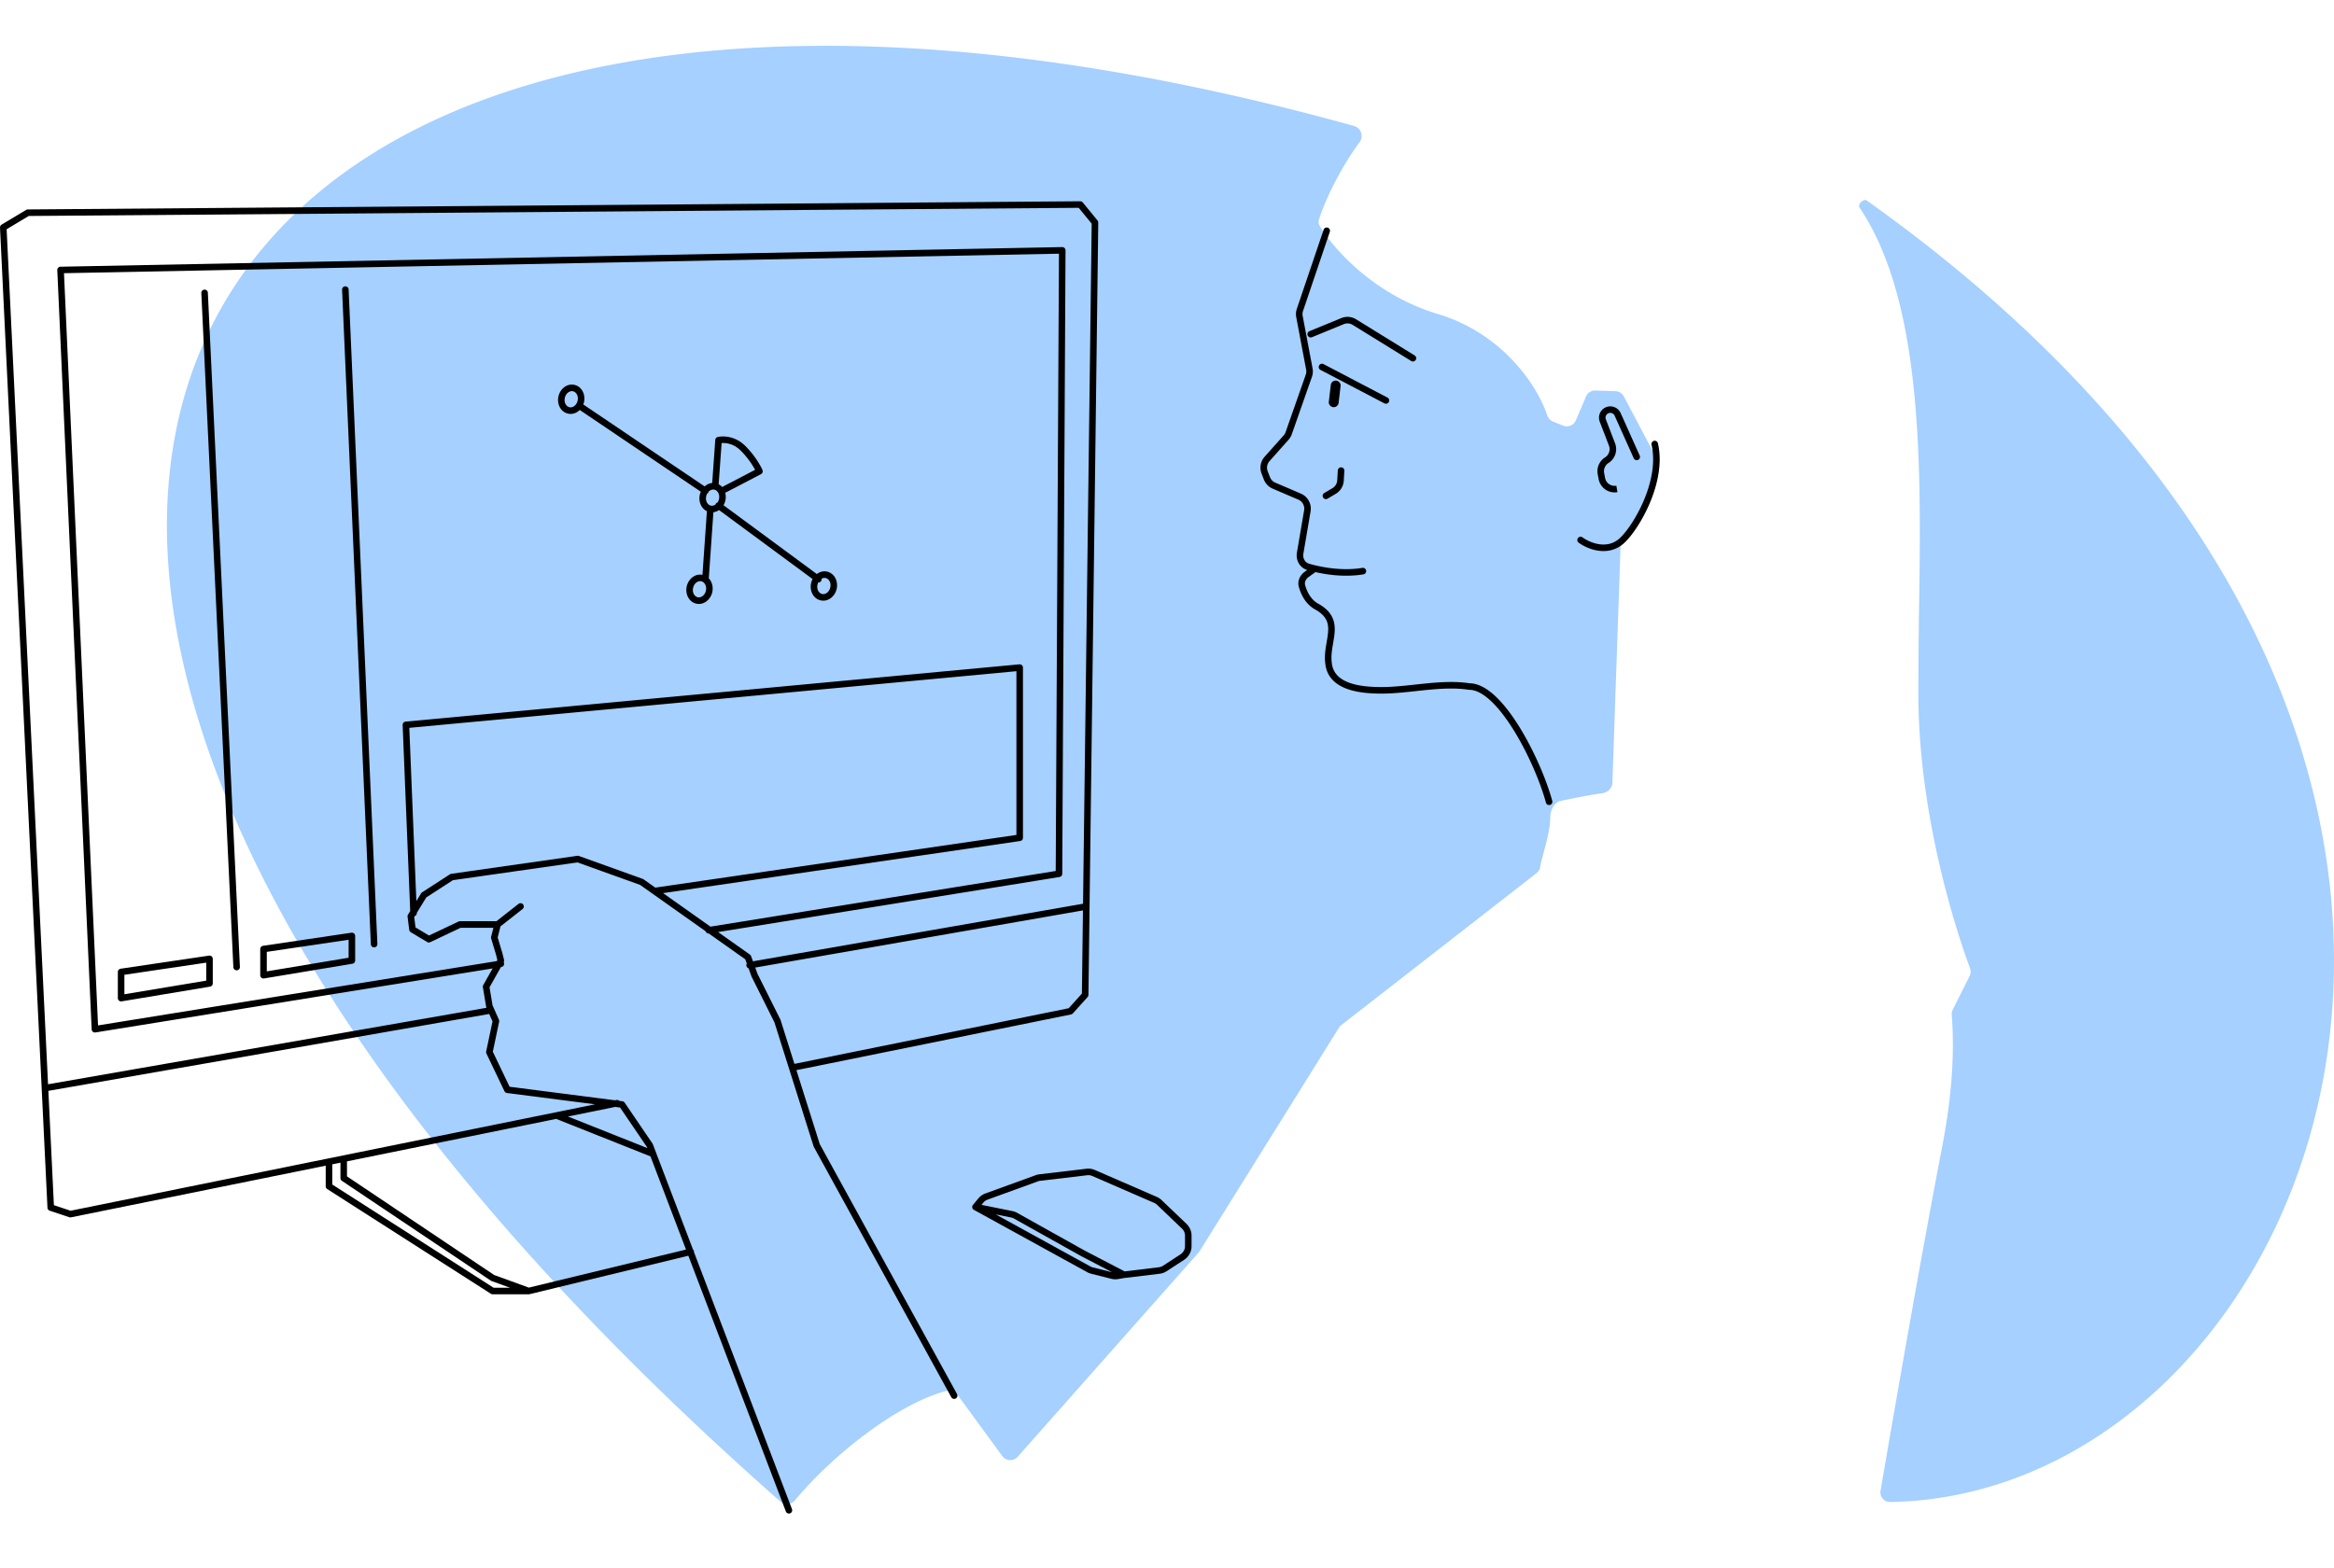<svg fill="none" height="479" width="713" xmlns="http://www.w3.org/2000/svg"><path d="M402.881 67.258c-.173.607-.059 1.235.268 1.774C407.406 76.08 419.75 90.1 439.23 95.95c19.317 5.801 30.122 21.222 33.423 30.943.301.887.95 1.616 1.82 1.961l3.058 1.214a3 3 0 003.866-1.612l3.114-7.302a3.002 3.002 0 012.865-1.822l6.139.216a2.997 2.997 0 012.547 1.597l9.807 18.576c.347.657.438 1.418.256 2.137l-2.74 10.825c-.081.317-.212.62-.391.895l-7.45 11.504a3.005 3.005 0 00-.48 1.527l-2.506 72.58c-.056 1.628-1.397 2.962-3.011 3.179-3.62.487-9.035 1.576-12.753 2.361-2.025.428-3.211 2.91-3.213 4.98-.006 4.929-2.478 11.618-3.079 15.223a2.999 2.999 0 01-1.116 1.873l-59.641 46.433c-.278.216-.516.48-.702.779l-42.575 68.304a2.858 2.858 0 01-.3.402l-55.301 62.44a3 3 0 01-4.7-.265l-13.813-18.883c-.624-.888-1.705-1.377-2.758-1.117-15.502 3.827-36.018 20.488-46.729 33.551-1.109 1.353-3.189 1.509-4.502.353C-93.959 165.845 47.655-63.114 413.653 38.495c2.094.581 2.987 3.168 1.699 4.919-7.241 9.843-11.482 20.373-12.471 23.844zM574.479 455.515c-.311 1.814 1.089 3.48 2.93 3.451 130.392-2.096 228.118-230.292-7.111-397.677-.995-.708-2.921 1.138-2.237 2.15 21.79 32.27 18.338 92.175 18.032 135.405l-.001.027c-.032 4.631-.063 8.953-.063 12.889 0 39.819 13.109 76.936 15.778 84.079a3.03 3.03 0 01-.131 2.435l-5.146 10.278a3.044 3.044 0 00-.309 1.609c.93 11.528.041 24.901-2.942 40.388-5.681 29.491-12.699 69.391-18.8 104.966z" fill="#1e8aff" fill-opacity=".4"/><g fill="#000"><path d="M62.453 88.501a1 1 0 011.046.951l9.788 206.001a1 1 0 11-1.998.094l-9.788-206a1 1 0 01.951-1.046zM106.499 88.456a1 1 0 10-1.998.088l8.788 200a1 1 0 001.998-.088z"/><path clip-rule="evenodd" d="M108.5 286a1 1 0 00-1.147-.989l-27 4a.999.999 0 00-.853.989v8a1 1 0 001.164.986l27-4.5a.999.999 0 00.836-.986zm-27 10.82v-5.957l25-3.704v5.494zM64.653 292.243A1 1 0 0165 293v7.5a1 1 0 01-.836.986l-27 4.5A.998.998 0 0136 305v-8c0-.496.363-.917.854-.989l27-4a.998.998 0 01.8.232zM38 297.863v5.957l25-4.167v-5.494zM178.406 122.864c.504-2.28-.641-4.751-2.934-5.258-2.292-.507-4.373 1.249-4.877 3.529-.505 2.28.64 4.751 2.933 5.258 1.359.301 2.643-.194 3.569-1.121l36.994 24.983a5.064 5.064 0 00-.311.946c-.445 2.01.393 4.168 2.169 4.999l-1.358 19.457c-2.266-.459-4.311 1.286-4.811 3.544-.504 2.28.641 4.75 2.934 5.258 2.292.507 4.373-1.25 4.877-3.53.34-1.534-.068-3.155-1.069-4.205l1.409-20.202a3.857 3.857 0 001.727-.663l28.584 21.087a4.98 4.98 0 00-.462 1.255c-.504 2.28.641 4.75 2.934 5.258 2.292.507 4.373-1.25 4.877-3.53.505-2.28-.64-4.75-2.933-5.258-1.156-.255-2.258.064-3.132.737l-28.505-21.029c.26-.443.456-.933.57-1.45a4.95 4.95 0 00-.048-2.345l10.92-5.697a1 1 0 00.456-1.281L232 144l.919-.394v-.001l-.001-.001-.001-.004-.005-.011-.017-.037a15.863 15.863 0 00-.293-.608 23.493 23.493 0 00-.939-1.658 27.883 27.883 0 00-3.956-4.993c-1.932-1.932-4.023-2.636-5.64-2.847a9.011 9.011 0 00-1.978-.043 6.934 6.934 0 00-.753.109l-.051.011-.017.004-.006.002h-.002l-.002.001.242.97-.243-.97a.998.998 0 00-.754.899l-.941 13.167c-.863.072-1.658.453-2.303 1.035l-37.074-25.038c.091-.235.165-.479.221-.729zm-3.366-3.305c.943.208 1.744 1.378 1.413 2.873-.331 1.494-1.55 2.217-2.493 2.009-.943-.209-1.743-1.379-1.413-2.873.331-1.495 1.551-2.218 2.493-2.009zm40.974 31.299a1.003 1.003 0 00.46-.63c.514-.517 1.183-.73 1.752-.604.943.209 1.743 1.378 1.413 2.873-.091.41-.249.762-.449 1.052a1 1 0 00-.642.643c-.447.303-.956.413-1.402.314-.943-.209-1.744-1.378-1.413-2.873.064-.287.16-.546.281-.775zm3.525-2.871l.901-12.606a7.166 7.166 0 011.368.048c1.258.164 2.917.71 4.485 2.278a25.858 25.858 0 013.669 4.632c.297.479.532.896.708 1.227l-10.063 5.25a3.684 3.684 0 00-1.068-.829zm30.405 30.012a1.003 1.003 0 001.043-1.162c.405-.225.846-.3 1.239-.213.943.209 1.743 1.378 1.413 2.873-.331 1.495-1.551 2.218-2.493 2.009-.943-.209-1.744-1.378-1.413-2.873.051-.23.123-.442.211-.634zm-34.305 2.498c.33-1.495-.47-2.664-1.413-2.873-.943-.208-2.162.514-2.493 2.009s.47 2.664 1.413 2.873c.942.209 2.162-.514 2.493-2.009z" fill-rule="evenodd"/><path clip-rule="evenodd" d="M330.774 61.867a1 1 0 00-.782-.367L8.492 64a1 1 0 00-.506.142l-7.5 4.5a1 1 0 00-.485.906l14.5 299.5a1 1 0 00.683.901l6 2c.166.055.343.066.515.031L99.5 356.191v6.309a1 1 0 00.461.842l50 32a1 1 0 00.539.158h11a.98.98 0 00.235-.028l48.545-11.759 29.786 78.143a.999.999 0 101.868-.712L211.996 382.6a1.005 1.005 0 00-.313-.821l-11.208-29.404a.985.985 0 00-.1-.263l-.941-2.468a.934.934 0 00-.107-.206l-8.5-12.5a1.002 1.002 0 00-.699-.43l-.934-.12a.999.999 0 00-.893-.26l-.438.089-32.196-4.139-5.119-10.704 1.931-9.168c.043-.206.02-.42-.065-.612l-1.949-4.384-.921-5.527 3.473-6.173.142-.023a1 1 0 00.707-1.487l.006-.01c.125-.222.16-.485.098-.733l-.5-2-.012-.044-1.421-4.737.85-3.401 6.731-5.289a1 1 0 10-1.236-1.572l-6.728 5.286H140.5c-.148 0-.294.033-.428.096l-9.016 4.271-4.124-2.474-.396-3.168.185-.301c.376-.156.633-.534.616-.965l-.002-.033 2.898-4.709 8.126-5.258 38.037-5.434 19.138 6.87 20.012 14.162c.133.428.54.717.989.701l11.132 7.878.472 1.298a1 1 0 00.528 1.452l.893 2.456a.815.815 0 00.046.105l6.964 13.929 4.471 14.157.012.039 7.493 23.729c.02.063.046.123.077.18l42 76.5a1.001 1.001 0 001.754-.962l-41.953-76.414-7.136-22.596 83.911-17.029c.21-.043.401-.152.544-.311l4.5-5a.996.996 0 00.257-.656l3-236a1 1 0 00-.226-.646zM242.683 325.09l83.795-17.005 4.027-4.475.323-25.419-100.115 17.467.707 1.945 6.974 13.949a.974.974 0 01.06.146zm-12.664-31.341l100.835-17.592 2.641-207.807-3.966-4.847L8.781 65.998 2.028 70.05l12.649 261.27 133.93-23.366-.021-.048a.965.965 0 01-.072-.242l-1-6a.999.999 0 01.114-.654l2.865-5.093-121.334 19.57a.997.997 0 01-1.158-.942l-10.5-232a1 1 0 01.98-1.045l305.999-6a1 1 0 011.02 1.005l-1 190.5a1 1 0 01-.841.982l-104.295 16.822 9.714 6.875c.166.117.292.283.362.474zm-12.987-10.591l105.472-17.011.991-188.628-303.95 5.96 10.403 229.854 121.798-19.645.187-.332-.397-1.592-1.494-4.978a.993.993 0 01-.012-.53l.689-2.757h-9.994l-9.297 4.404a.996.996 0 01-.942-.047l-5-3a.997.997 0 01-.478-.733l-.5-4a1.002 1.002 0 01.14-.648l.664-1.079-2.311-56.856a1 1 0 01.906-1.037l187.5-17.5a.998.998 0 011.093.996v52a1 1 0 01-.856.99l-109.093 15.921zm-67.587 26.679l-134.67 23.495 1.69 34.935 5.098 1.699 160.217-32.516-26.908-3.459a.997.997 0 01-.774-.561l-5.5-11.5a1 1 0 01-.077-.637l1.934-9.183zm38.491 28.405l-14.446 2.932 24.253 9.646-.136-.355-8.181-12.032zm10.774 15.115l-28.803-11.456L106 354.871v4.595l44.956 30.136 10.602 3.855 48.004-11.628zm-97.21 8.595v-6.168l2.5-.508V360c0 .333.166.645.443.831l45.5 30.5c.067.045.139.081.215.109l5.666 2.06h-5.031zm98.856-90.743l-.069.013-.017.004-.027.006a.182.182 0 01-.025.007l-.019.006-3.621-2.562a.963.963 0 00-.24-.125l-19.5-7a1.002 1.002 0 00-.479-.049l-38.5 5.5a1.01 1.01 0 00-.402.15l-8.5 5.5a1.002 1.002 0 00-.309.316l-1.458 2.37-2.152-52.939L310.5 205.098v50.037z" fill-rule="evenodd"/><path d="M406.233 70.862a1 1 0 10-1.894-.641l-8.181 24.161a5.01 5.01 0 00-.177 2.53l3.023 16.031a3 3 0 01-.117 1.549l-6.156 17.549c-.129.369-.33.71-.59 1.002l-5.822 6.536a5.002 5.002 0 00-.931 5.126l.702 1.817a5.001 5.001 0 002.693 2.794l7.831 3.359a3 3 0 011.775 3.261l-2.204 12.941c-.386 2.264.833 4.596 3.14 5.292l-.781.568c-1.364.992-2.276 2.728-1.781 4.555.613 2.26 2.021 5.294 4.952 6.918 1.894 1.049 2.904 2.142 3.44 3.229.539 1.093.657 2.294.556 3.673-.07.967-.238 1.938-.419 2.988l-.001.005c-.084.492-.172 1-.254 1.534-.25 1.623-.427 3.383-.171 5.207l.004.021a.613.613 0 00.007.042l.011.048c-.002.061.001.123.01.185.578 4.031 3.43 6.226 6.681 7.393 3.222 1.156 7.008 1.378 9.883 1.411 3.597.042 7.362-.364 11.085-.766l.034-.004c5.475-.591 10.854-1.166 15.823-.439.254.037.498.053.714.064 2.027.103 4.305 1.414 6.703 3.753 2.373 2.315 4.731 5.51 6.916 9.099 4.372 7.178 7.952 15.768 9.519 21.606a1 1 0 101.932-.518c-1.62-6.034-5.278-14.798-9.742-22.129-2.233-3.665-4.691-7.014-7.228-9.489-2.512-2.451-5.236-4.179-7.998-4.32a5.633 5.633 0 01-.526-.045c-5.244-.767-10.86-.161-16.257.422l-.071.008c-3.758.406-7.414.799-10.881.759-2.84-.033-6.341-.258-9.23-1.295-2.861-1.027-4.944-2.771-5.377-5.794a1.213 1.213 0 00-.022-.108c.002-.06 0-.121-.009-.183-.215-1.531-.074-3.061.167-4.624.069-.452.149-.916.23-1.387v-.001c.19-1.1.384-2.231.462-3.298.114-1.565 0-3.168-.758-4.703-.761-1.543-2.113-2.902-4.264-4.094-2.243-1.242-3.438-3.655-3.99-5.691-.227-.837.159-1.784 1.027-2.415l2.113-1.537c4.062.923 9.44 1.562 14.677.685a1 1 0 00-.33-1.973c-5.075.85-10.371.18-14.334-.763a40.7 40.7 0 01-1.915-.503c-1.248-.361-2.014-1.65-1.775-3.051l2.204-12.94a5 5 0 00-2.958-5.435l-7.831-3.359a2.998 2.998 0 01-1.617-1.677l-.701-1.816a3 3 0 01.559-3.076l5.821-6.536a4.994 4.994 0 00.985-1.67l6.155-17.549a4.994 4.994 0 00.195-2.582l-3.023-16.03a3 3 0 01.107-1.518zM495.079 126.216a3.456 3.456 0 00-6.379 2.655l2.81 7.306a2.987 2.987 0 01-1.194 3.598 4.989 4.989 0 00-2.238 5.142l.28 1.484a4.99 4.99 0 005.747 3.995l-.337-1.971a2.991 2.991 0 01-3.444-2.395l-.28-1.484a2.989 2.989 0 011.34-3.08 4.985 4.985 0 001.992-6.007l-2.81-7.306a1.456 1.456 0 012.688-1.119l5.829 13a1 1 0 001.825-.818z"/><path d="M506.467 135.447a1 1 0 00-1.948.453c1.251 5.383-.053 11.487-2.281 16.828-2.229 5.343-5.305 9.741-7.379 11.684-1.936 1.812-4.184 2.182-6.281 1.887-2.129-.3-4.047-1.285-5.137-2.088a1 1 0 10-1.187 1.61c1.303.96 3.527 2.103 6.044 2.458 2.549.36 5.452-.089 7.928-2.408 2.336-2.188 5.554-6.85 7.858-12.373 2.304-5.522 3.769-12.086 2.383-18.051zM404.317 111.264a.999.999 0 10-.927 1.772l19.526 10.22a1 1 0 00.928-1.772zM413.217 99.272a3 3 0 00-2.716-.222l-9.717 3.991a1 1 0 11-.76-1.85l9.717-3.991a4.999 4.999 0 014.526.37l17.914 11.059a1.001 1.001 0 01-1.051 1.702zM410.68 143.845a1 1 0 00-1.996-.121l-.183 3.05a3.001 3.001 0 01-1.466 2.401l-2.496 1.478a1 1 0 001.019 1.721l2.496-1.478a5.003 5.003 0 002.443-4.002zM406.537 117.654a1.505 1.505 0 112.989.352l-.597 5.063a1.505 1.505 0 11-2.989-.352z"/><path clip-rule="evenodd" d="M343.502 390.519l10.745-1.297a5.017 5.017 0 002.129-.774l5.352-3.485a5.002 5.002 0 002.272-4.19v-3.181a4.998 4.998 0 00-1.545-3.614l-7.601-7.267a5.001 5.001 0 00-1.462-.971l-18.93-8.226a4.998 4.998 0 00-2.581-.38l-14.366 1.701a4.944 4.944 0 00-1.119.266l-15.378 5.588a5 5 0 00-2.143 1.51l-1.645 1.987a1 1 0 00.288 1.514l34.62 19.045c.375.207.775.364 1.19.468l6.17 1.553a5.01 5.01 0 002.047.082zm-9.837-31.171a3.003 3.003 0 00-1.549-.228l-14.365 1.701c-.23.027-.455.081-.672.16l-15.378 5.588a3 3 0 00-1.286.906l-.578.698 9.436 1.899c.509.103 1 .284 1.453.538l20.483 11.451 12.339 6.438 10.459-1.263a3 3 0 001.277-.464l5.353-3.485a3.002 3.002 0 001.363-2.514v-3.181a3 3 0 00-.927-2.168l-7.601-7.267a2.998 2.998 0 00-.877-.583zm6.058 29.412l-9.452-4.932-.015-.009-.01-.005-20.496-11.459a3.012 3.012 0 00-.872-.322l-4.682-.942 28.906 15.902c.225.124.465.218.714.281z" fill-rule="evenodd"/></g></svg>